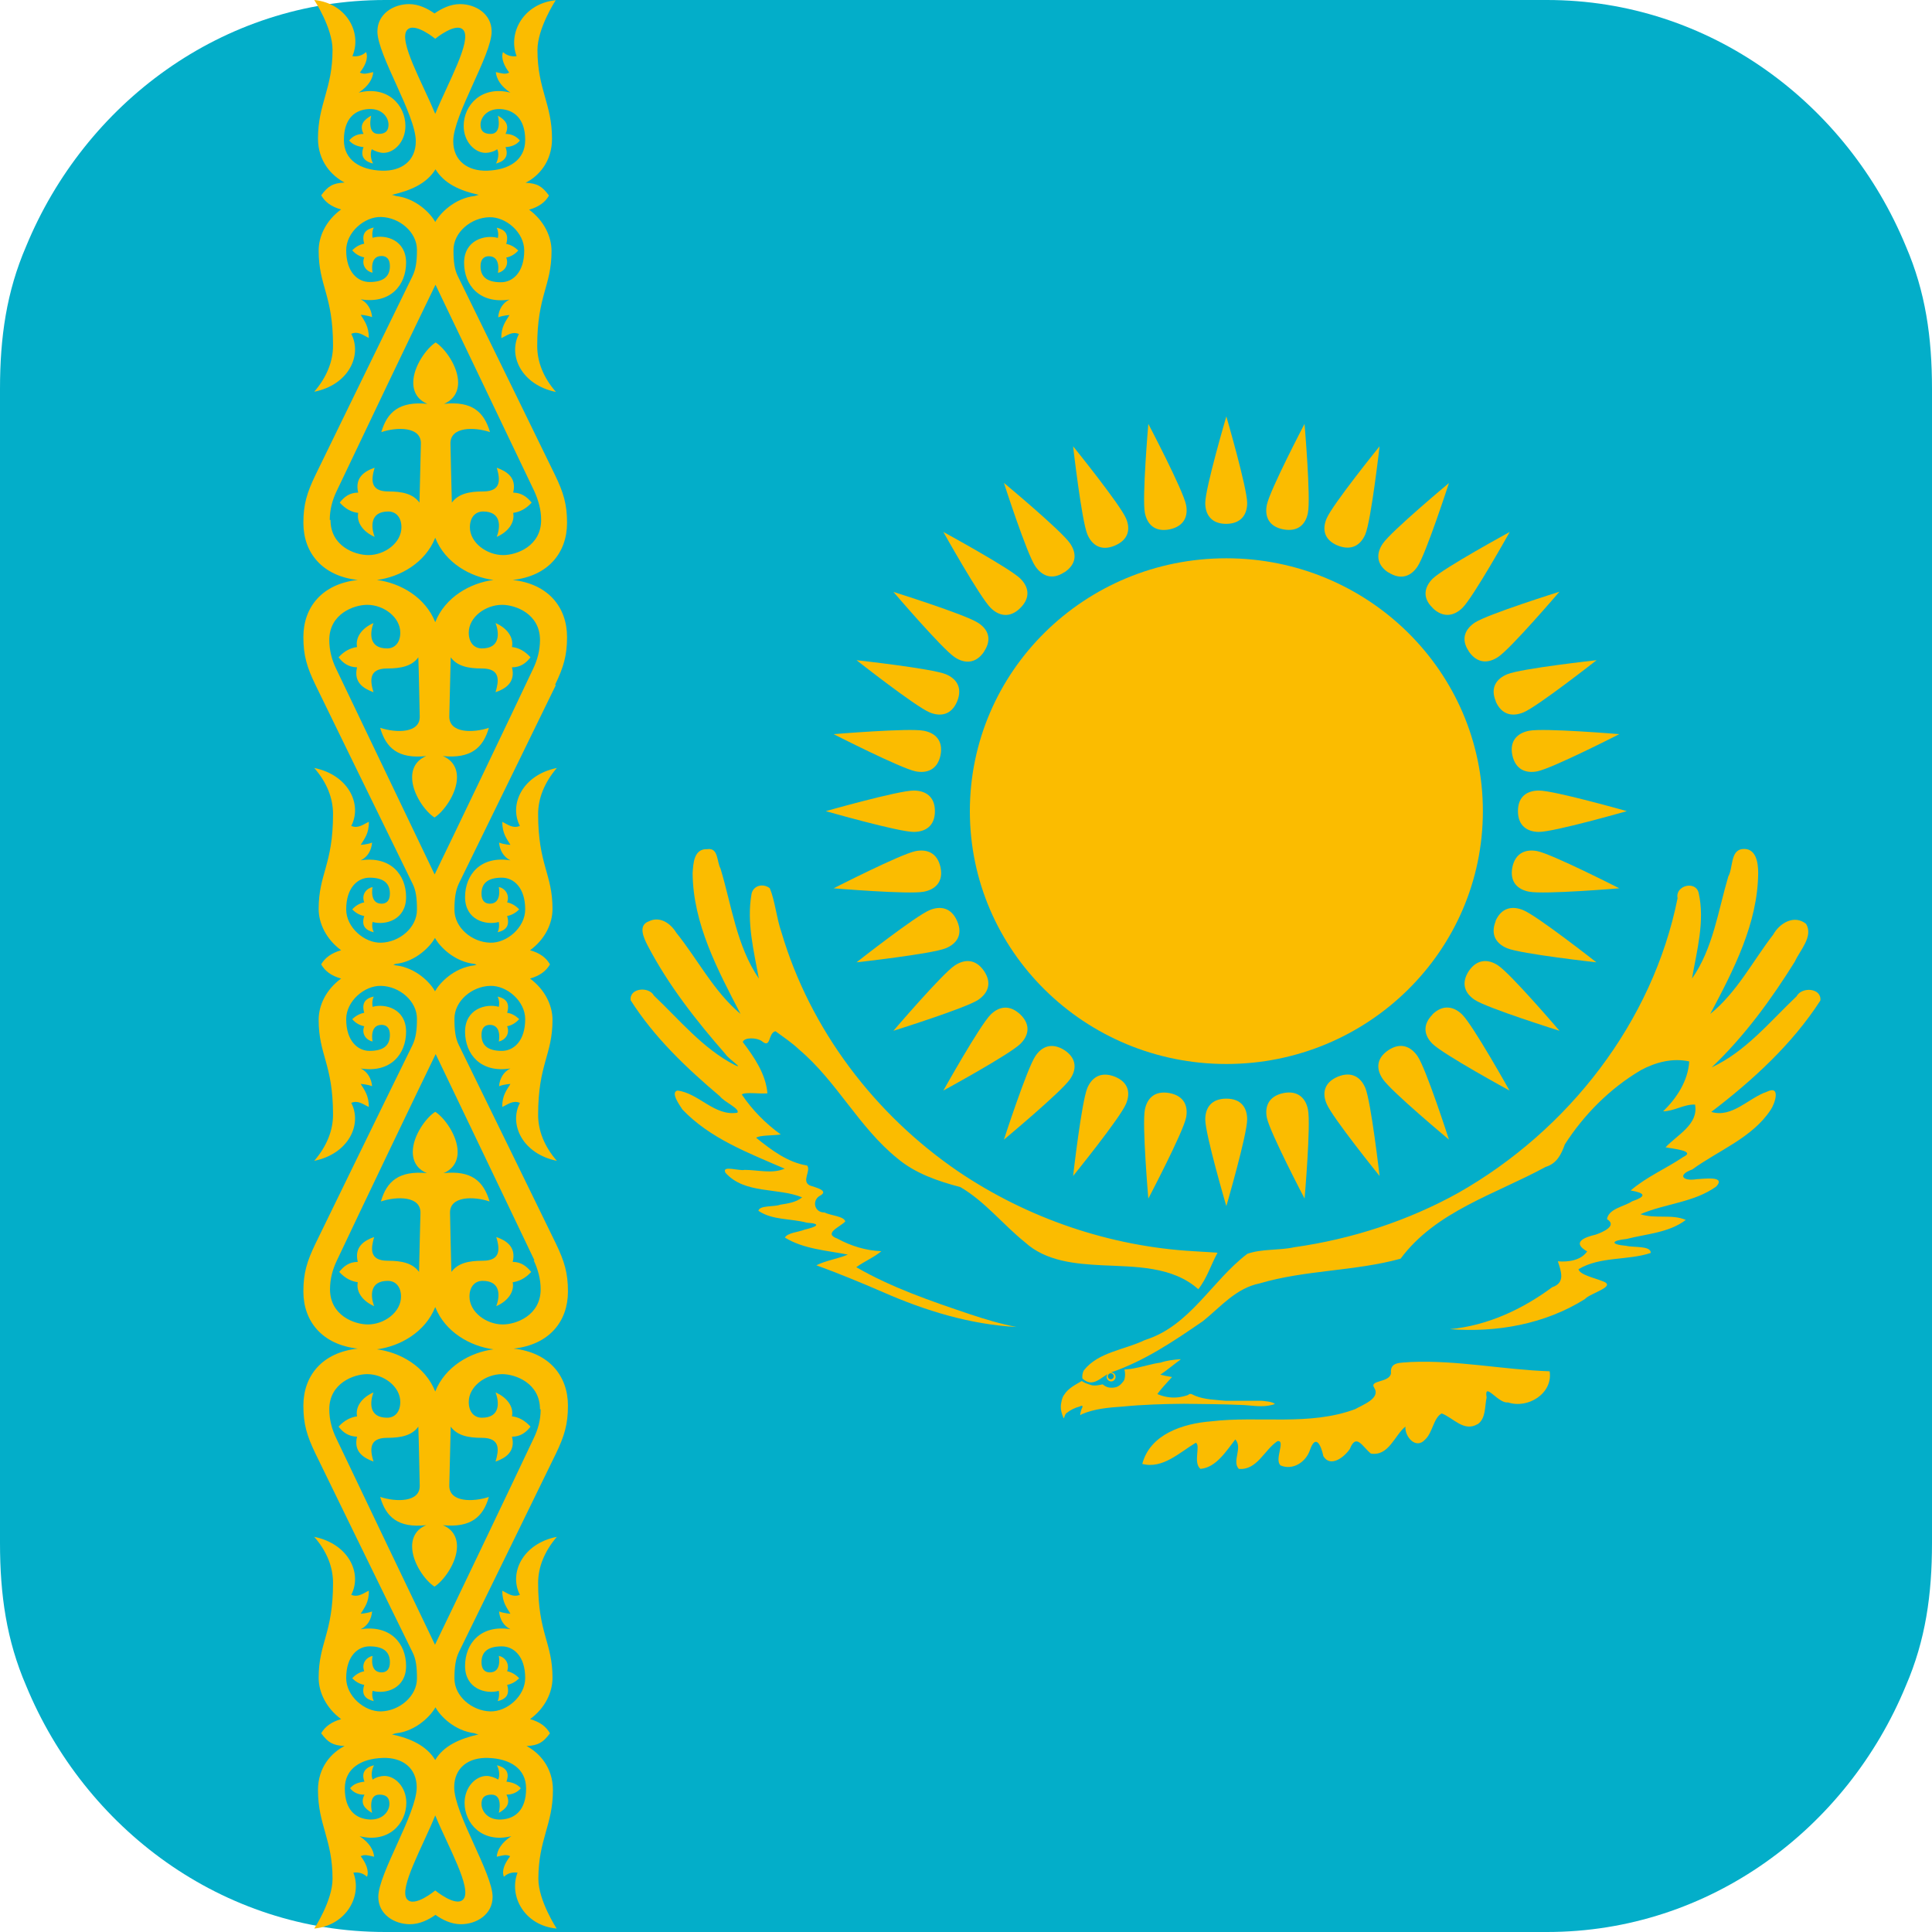 <svg width="32" height="32" viewBox="0 0 32 32" fill="none" xmlns="http://www.w3.org/2000/svg">
<g clip-path="url(#clip0_1771_43401)">
<path d="M32 6.443V25.557C32 26.416 31.892 27.168 31.568 27.919C30.595 30.282 28.324 32 25.622 32H6.378C3.676 32 1.405 30.282 0.432 27.919C0.108 27.168 0 26.416 0 25.557V6.443C0 5.584 0.108 4.832 0.432 4.081C1.405 1.718 3.676 0 6.378 0H25.622C28.324 0 30.595 1.718 31.568 4.081C31.892 4.832 32 5.584 32 6.443Z" fill="#03AEC9"/>
<path d="M20.312 9.247C22.657 9.247 24.561 11.121 24.561 13.435C24.561 15.749 22.657 17.623 20.312 17.623C17.967 17.623 16.064 15.749 16.064 13.435C16.064 11.121 17.964 9.247 20.312 9.247Z" fill="#FBBC00"/>
<path d="M20.312 8.677C20.564 8.673 20.657 8.516 20.657 8.332C20.657 8.083 20.312 6.897 20.312 6.897C20.312 6.897 19.963 8.083 19.963 8.332C19.963 8.519 20.059 8.677 20.312 8.677Z" fill="#FBBC00"/>
<path d="M25.142 13.435C25.142 13.684 25.304 13.779 25.49 13.779C25.743 13.779 26.945 13.435 26.945 13.435C26.945 13.435 25.743 13.094 25.49 13.094C25.301 13.094 25.142 13.186 25.142 13.435Z" fill="#FBBC00"/>
<path d="M20.312 18.197C20.059 18.197 19.963 18.355 19.963 18.541C19.963 18.791 20.312 19.977 20.312 19.977C20.312 19.977 20.657 18.791 20.657 18.541C20.657 18.355 20.564 18.197 20.312 18.197Z" fill="#FBBC00"/>
<path d="M15.485 13.435C15.485 13.186 15.322 13.094 15.133 13.094C14.88 13.094 13.678 13.435 13.678 13.435C13.678 13.435 14.88 13.779 15.133 13.779C15.322 13.779 15.485 13.687 15.485 13.435Z" fill="#FBBC00"/>
<path d="M22.159 9.037C22.395 9.129 22.541 9.02 22.614 8.85C22.71 8.621 22.85 7.392 22.85 7.392C22.85 7.392 22.069 8.358 21.973 8.588C21.899 8.762 21.926 8.942 22.159 9.037Z" fill="#FBBC00"/>
<path d="M24.773 15.257C24.68 15.49 24.79 15.634 24.963 15.706C25.195 15.801 26.441 15.939 26.441 15.939C26.441 15.939 25.461 15.169 25.228 15.074C25.052 15.002 24.869 15.028 24.77 15.257H24.773Z" fill="#FBBC00"/>
<path d="M18.465 17.833C18.23 17.741 18.083 17.849 18.01 18.02C17.914 18.249 17.774 19.478 17.774 19.478C17.774 19.478 18.555 18.515 18.651 18.282C18.724 18.108 18.698 17.928 18.465 17.833Z" fill="#FBBC00"/>
<path d="M15.854 11.616C15.947 11.384 15.838 11.239 15.665 11.167C15.432 11.072 14.187 10.935 14.187 10.935C14.187 10.935 15.166 11.705 15.399 11.8C15.575 11.872 15.758 11.846 15.854 11.616Z" fill="#FBBC00"/>
<path d="M23.727 10.069C23.907 10.243 24.086 10.201 24.222 10.069C24.401 9.893 25.006 8.811 25.006 8.811C25.006 8.811 23.91 9.408 23.73 9.584C23.598 9.716 23.548 9.896 23.73 10.069H23.727Z" fill="#FBBC00"/>
<path d="M23.727 16.804C23.551 16.981 23.594 17.158 23.727 17.289C23.906 17.466 25.002 18.063 25.002 18.063C25.002 18.063 24.398 16.981 24.218 16.804C24.085 16.673 23.903 16.627 23.723 16.804H23.727Z" fill="#FBBC00"/>
<path d="M16.901 16.804C16.718 16.631 16.542 16.673 16.409 16.804C16.23 16.981 15.625 18.063 15.625 18.063C15.625 18.063 16.721 17.466 16.901 17.289C17.034 17.158 17.08 16.978 16.901 16.804Z" fill="#FBBC00"/>
<path d="M16.901 10.069C17.077 9.893 17.034 9.716 16.901 9.584C16.721 9.408 15.625 8.811 15.625 8.811C15.625 8.811 16.23 9.893 16.409 10.069C16.542 10.201 16.724 10.246 16.901 10.069Z" fill="#FBBC00"/>
<path d="M24.773 11.616C24.873 11.846 25.055 11.872 25.232 11.8C25.464 11.705 26.444 10.935 26.444 10.935C26.444 10.935 25.198 11.072 24.966 11.167C24.79 11.239 24.677 11.387 24.776 11.616H24.773Z" fill="#FBBC00"/>
<path d="M22.159 17.833C21.926 17.931 21.899 18.112 21.973 18.282C22.069 18.512 22.85 19.478 22.85 19.478C22.85 19.478 22.71 18.253 22.614 18.02C22.541 17.846 22.391 17.738 22.159 17.833Z" fill="#FBBC00"/>
<path d="M15.854 15.257C15.755 15.028 15.572 15.002 15.399 15.074C15.166 15.169 14.187 15.939 14.187 15.939C14.187 15.939 15.432 15.801 15.665 15.706C15.841 15.634 15.954 15.487 15.854 15.257Z" fill="#FBBC00"/>
<path d="M18.465 9.037C18.698 8.938 18.724 8.758 18.651 8.588C18.555 8.358 17.774 7.392 17.774 7.392C17.774 7.392 17.914 8.617 18.01 8.85C18.083 9.024 18.233 9.135 18.465 9.037Z" fill="#FBBC00"/>
<path d="M21.255 8.768C21.504 8.814 21.627 8.68 21.663 8.496C21.713 8.25 21.607 7.021 21.607 7.021C21.607 7.021 21.032 8.119 20.983 8.362C20.946 8.545 21.006 8.719 21.255 8.768Z" fill="#FBBC00"/>
<path d="M25.049 14.366C25.003 14.611 25.139 14.733 25.325 14.769C25.574 14.818 26.82 14.713 26.82 14.713C26.82 14.713 25.707 14.146 25.461 14.097C25.275 14.061 25.099 14.123 25.049 14.366Z" fill="#FBBC00"/>
<path d="M19.372 18.105C19.123 18.059 19 18.194 18.963 18.377C18.914 18.623 19.02 19.852 19.02 19.852C19.02 19.852 19.595 18.757 19.645 18.512C19.681 18.328 19.621 18.154 19.372 18.105Z" fill="#FBBC00"/>
<path d="M15.578 12.508C15.625 12.262 15.489 12.14 15.303 12.104C15.057 12.055 13.808 12.16 13.808 12.16C13.808 12.16 14.92 12.727 15.166 12.776C15.352 12.812 15.528 12.75 15.578 12.508Z" fill="#FBBC00"/>
<path d="M22.996 9.48C23.209 9.617 23.375 9.539 23.478 9.384C23.617 9.178 23.999 8.001 23.999 8.001C23.999 8.001 23.043 8.798 22.903 9.004C22.797 9.158 22.787 9.345 22.996 9.483V9.48Z" fill="#FBBC00"/>
<path d="M24.328 16.083C24.192 16.293 24.268 16.457 24.428 16.562C24.637 16.699 25.83 17.073 25.83 17.073C25.83 17.073 25.023 16.129 24.813 15.991C24.657 15.886 24.468 15.877 24.328 16.083Z" fill="#FBBC00"/>
<path d="M17.631 17.394C17.419 17.26 17.252 17.335 17.149 17.493C17.01 17.699 16.628 18.876 16.628 18.876C16.628 18.876 17.585 18.079 17.724 17.873C17.831 17.719 17.84 17.532 17.631 17.394Z" fill="#FBBC00"/>
<path d="M16.299 10.791C16.439 10.581 16.359 10.417 16.2 10.316C15.99 10.178 14.798 9.804 14.798 9.804C14.798 9.804 15.605 10.748 15.814 10.886C15.97 10.991 16.16 11 16.299 10.794V10.791Z" fill="#FBBC00"/>
<path d="M24.328 10.79C24.471 10.997 24.654 10.987 24.813 10.882C25.022 10.745 25.829 9.801 25.829 9.801C25.829 9.801 24.637 10.174 24.428 10.312C24.271 10.417 24.188 10.581 24.328 10.787V10.79Z" fill="#FBBC00"/>
<path d="M22.996 17.394C22.787 17.535 22.797 17.715 22.903 17.872C23.043 18.079 23.999 18.875 23.999 18.875C23.999 18.875 23.621 17.699 23.478 17.492C23.371 17.338 23.205 17.256 22.996 17.394Z" fill="#FBBC00"/>
<path d="M16.299 16.083C16.157 15.877 15.974 15.886 15.814 15.991C15.605 16.129 14.798 17.073 14.798 17.073C14.798 17.073 15.99 16.699 16.2 16.562C16.356 16.457 16.439 16.293 16.299 16.083Z" fill="#FBBC00"/>
<path d="M17.631 9.479C17.84 9.338 17.831 9.158 17.724 9.001C17.585 8.794 16.628 7.998 16.628 7.998C16.628 7.998 17.007 9.175 17.149 9.381C17.256 9.535 17.422 9.617 17.631 9.476V9.479Z" fill="#FBBC00"/>
<path d="M25.049 12.508C25.102 12.75 25.275 12.812 25.461 12.776C25.71 12.727 26.82 12.16 26.82 12.16C26.82 12.16 25.574 12.055 25.325 12.104C25.139 12.14 24.999 12.265 25.049 12.508Z" fill="#FBBC00"/>
<path d="M21.256 18.105C21.01 18.158 20.947 18.328 20.983 18.512C21.033 18.757 21.608 19.852 21.608 19.852C21.608 19.852 21.714 18.623 21.664 18.377C21.628 18.194 21.501 18.056 21.256 18.105Z" fill="#FBBC00"/>
<path d="M15.578 14.366C15.525 14.123 15.352 14.061 15.166 14.097C14.917 14.146 13.808 14.713 13.808 14.713C13.808 14.713 15.057 14.818 15.303 14.769C15.489 14.733 15.628 14.608 15.578 14.366Z" fill="#FBBC00"/>
<path d="M19.372 8.768C19.618 8.716 19.681 8.545 19.645 8.362C19.595 8.116 19.02 7.021 19.02 7.021C19.02 7.021 18.914 8.25 18.963 8.496C19 8.68 19.123 8.817 19.372 8.768Z" fill="#FBBC00"/>
<path d="M19.555 22.513C19.442 22.52 19.329 22.533 19.223 22.569C19.073 22.589 18.93 22.638 18.784 22.664L18.724 22.674L18.625 22.684C18.631 22.71 18.635 22.739 18.635 22.765C18.635 22.795 18.631 22.821 18.625 22.844C18.618 22.867 18.598 22.893 18.581 22.91C18.561 22.933 18.538 22.952 18.512 22.965C18.485 22.979 18.459 22.982 18.429 22.985C18.402 22.985 18.372 22.985 18.342 22.975C18.312 22.965 18.289 22.949 18.262 22.929C18.233 22.936 18.203 22.942 18.173 22.946C18.143 22.949 18.116 22.949 18.09 22.946C18.06 22.936 18.03 22.929 18 22.916C17.97 22.907 17.944 22.89 17.917 22.874C17.811 22.936 17.691 22.995 17.625 23.103C17.588 23.152 17.582 23.211 17.572 23.27C17.565 23.342 17.585 23.418 17.615 23.486C17.628 23.506 17.635 23.414 17.671 23.401C17.731 23.352 17.807 23.316 17.881 23.297C17.944 23.264 17.937 23.297 17.91 23.349C17.904 23.375 17.867 23.473 17.917 23.424C18.13 23.332 18.366 23.313 18.598 23.297C18.934 23.264 19.269 23.254 19.605 23.251C19.92 23.254 20.236 23.257 20.551 23.27C20.701 23.273 20.854 23.306 21.003 23.283C21.04 23.273 21.096 23.27 21.116 23.251C21.05 23.211 20.97 23.211 20.897 23.201H20.296C20.129 23.185 19.953 23.182 19.797 23.119C19.754 23.103 19.718 23.064 19.678 23.106C19.618 23.126 19.551 23.142 19.492 23.146C19.382 23.155 19.269 23.133 19.169 23.09C19.242 22.988 19.332 22.9 19.412 22.808C19.346 22.798 19.282 22.785 19.219 22.769C19.335 22.69 19.439 22.602 19.551 22.52L19.555 22.513Z" fill="#FBBC00"/>
<path d="M24.474 23.588C24.245 23.723 24.072 23.483 23.879 23.411C23.743 23.483 23.73 23.729 23.604 23.844C23.451 24.014 23.265 23.795 23.278 23.628C23.096 23.778 23.002 24.122 22.707 24.076C22.567 23.965 22.464 23.729 22.358 23.998C22.272 24.129 22.039 24.316 21.919 24.119C21.883 23.945 21.793 23.739 21.697 24.017C21.631 24.214 21.418 24.358 21.212 24.273C21.099 24.181 21.302 23.847 21.159 23.87C20.943 24.011 20.82 24.358 20.518 24.329C20.401 24.201 20.587 23.982 20.461 23.841C20.312 24.031 20.142 24.309 19.883 24.329C19.757 24.227 19.89 23.939 19.807 23.896C19.541 24.054 19.259 24.335 18.92 24.247C19.049 23.752 19.598 23.578 20.059 23.542C20.85 23.447 21.684 23.624 22.448 23.339C22.571 23.267 22.87 23.162 22.763 22.988C22.67 22.854 23.009 22.907 23.039 22.749C23.019 22.549 23.195 22.576 23.368 22.559C24.139 22.526 24.899 22.687 25.667 22.713C25.723 23.08 25.308 23.339 24.976 23.228C24.816 23.254 24.577 22.867 24.623 23.146C24.59 23.293 24.614 23.49 24.477 23.588M17.93 22.834C18.109 22.995 18.232 22.805 18.398 22.733C18.956 22.543 19.445 22.212 19.926 21.881C20.219 21.645 20.471 21.337 20.86 21.258C21.624 21.032 22.434 21.058 23.198 20.848C23.78 20.062 24.77 19.78 25.6 19.328C25.786 19.272 25.859 19.121 25.919 18.954C26.235 18.462 26.666 18.027 27.178 17.725C27.421 17.594 27.706 17.519 27.979 17.581C27.959 17.902 27.773 18.187 27.547 18.407C27.733 18.404 27.889 18.289 28.075 18.295C28.138 18.623 27.779 18.797 27.587 19.003C27.693 19.026 28.102 19.059 27.879 19.164C27.593 19.357 27.271 19.492 27.009 19.718C27.251 19.76 27.278 19.813 27.032 19.898C26.899 19.986 26.643 20.019 26.617 20.193C26.799 20.304 26.534 20.413 26.431 20.449C26.235 20.494 26.029 20.58 26.288 20.727C26.188 20.875 25.976 20.907 25.803 20.891C25.856 21.058 25.932 21.245 25.71 21.32C25.215 21.687 24.637 21.956 24.016 22.015C24.79 22.074 25.587 21.933 26.251 21.517C26.338 21.415 26.796 21.307 26.54 21.219C26.421 21.17 26.162 21.114 26.145 21.022C26.504 20.806 26.956 20.881 27.341 20.753C27.351 20.629 27.049 20.665 26.936 20.635C26.666 20.612 26.683 20.547 26.942 20.521C27.271 20.436 27.643 20.419 27.922 20.206C27.696 20.105 27.414 20.193 27.171 20.111C27.58 19.934 28.058 19.918 28.427 19.652C28.593 19.469 28.215 19.528 28.102 19.531C27.876 19.57 27.773 19.462 28.029 19.37C28.467 19.052 29.022 18.846 29.327 18.384C29.4 18.279 29.5 17.968 29.267 18.082C28.962 18.184 28.693 18.521 28.344 18.417C29.032 17.892 29.683 17.296 30.151 16.572C30.174 16.362 29.842 16.339 29.756 16.503C29.314 16.922 28.915 17.417 28.351 17.679C28.892 17.165 29.337 16.555 29.729 15.926C29.812 15.739 30.038 15.513 29.915 15.303C29.719 15.143 29.474 15.29 29.37 15.48C29.028 15.923 28.769 16.437 28.327 16.794C28.713 16.067 29.115 15.293 29.121 14.458C29.121 14.284 29.085 14.032 28.849 14.064C28.66 14.097 28.706 14.376 28.626 14.517C28.457 15.087 28.374 15.71 28.025 16.208C28.105 15.742 28.241 15.257 28.135 14.789C28.085 14.579 27.743 14.667 27.786 14.877C27.374 16.929 25.979 18.721 24.155 19.757C23.318 20.222 22.385 20.524 21.438 20.658C21.182 20.714 20.906 20.681 20.66 20.767C20.069 21.215 19.71 21.963 18.963 22.195C18.628 22.359 18.189 22.392 17.95 22.7C17.93 22.739 17.923 22.785 17.927 22.828" fill="#FBBC00"/>
<path d="M20.166 20.75C20.056 20.95 19.99 21.176 19.847 21.353C19.418 20.97 18.8 20.983 18.256 20.957C17.807 20.934 17.322 20.891 16.977 20.576C16.611 20.282 16.316 19.901 15.907 19.662C15.535 19.564 15.16 19.436 14.864 19.187C14.226 18.672 13.861 17.912 13.236 17.384C13.117 17.27 12.977 17.178 12.844 17.08C12.718 17.109 12.774 17.378 12.618 17.244C12.535 17.184 12.323 17.178 12.303 17.26C12.492 17.509 12.685 17.791 12.711 18.109C12.582 18.122 12.349 18.082 12.286 18.128C12.459 18.384 12.681 18.61 12.931 18.79C12.811 18.81 12.572 18.8 12.525 18.846C12.774 19.046 13.044 19.253 13.369 19.305C13.436 19.393 13.273 19.561 13.409 19.633C13.489 19.665 13.755 19.718 13.572 19.81C13.445 19.892 13.492 20.085 13.655 20.082C13.755 20.134 13.984 20.144 14 20.232C13.911 20.324 13.632 20.429 13.867 20.514C14.09 20.636 14.342 20.714 14.598 20.724C14.472 20.829 14.316 20.891 14.183 20.989C14.768 21.327 15.419 21.55 16.06 21.766C16.316 21.851 16.575 21.93 16.837 21.979C16.067 21.937 15.326 21.71 14.625 21.402C14.263 21.245 13.897 21.094 13.522 20.957C13.685 20.875 13.874 20.852 14.043 20.78C13.691 20.711 13.309 20.688 13 20.498C13.047 20.416 13.226 20.409 13.326 20.367C13.512 20.324 13.628 20.268 13.366 20.252C13.1 20.18 12.794 20.213 12.562 20.055C12.579 19.96 12.821 19.993 12.921 19.954C13.047 19.934 13.186 19.915 13.286 19.832C12.877 19.665 12.339 19.783 12.017 19.426C11.944 19.292 12.246 19.4 12.333 19.377C12.552 19.377 12.788 19.446 12.997 19.357C12.399 19.098 11.758 18.856 11.303 18.377C11.253 18.299 11.1 18.089 11.223 18.063C11.579 18.109 11.834 18.492 12.213 18.43C12.263 18.364 11.994 18.253 11.924 18.158C11.369 17.689 10.835 17.181 10.446 16.568C10.419 16.365 10.745 16.332 10.831 16.49C11.256 16.893 11.635 17.361 12.163 17.637C12.349 17.725 12.057 17.532 12.017 17.46C11.529 16.903 11.067 16.313 10.725 15.657C10.665 15.539 10.562 15.326 10.745 15.261C10.928 15.169 11.107 15.293 11.2 15.447C11.559 15.893 11.821 16.421 12.266 16.794C11.888 16.067 11.479 15.3 11.472 14.464C11.482 14.3 11.492 14.055 11.715 14.065C11.901 14.035 11.871 14.274 11.934 14.386C12.12 15.002 12.2 15.667 12.569 16.208C12.486 15.752 12.366 15.28 12.446 14.818C12.466 14.668 12.638 14.622 12.751 14.713C12.841 14.936 12.861 15.208 12.944 15.444C13.419 17.05 14.485 18.459 15.877 19.407C17.023 20.18 18.382 20.645 19.77 20.724C19.897 20.734 20.023 20.737 20.146 20.747" fill="#FBBC00"/>
<path d="M18.405 22.733C18.445 22.733 18.478 22.766 18.478 22.805C18.478 22.845 18.445 22.881 18.405 22.881C18.366 22.881 18.329 22.848 18.329 22.805C18.329 22.762 18.362 22.733 18.405 22.733Z" fill="#FBBC00"/>
<path d="M18.398 22.763C18.398 22.763 18.428 22.776 18.428 22.792C18.428 22.809 18.414 22.822 18.398 22.822C18.381 22.822 18.368 22.809 18.368 22.792C18.368 22.776 18.381 22.763 18.398 22.763Z" fill="#FBBC00"/>
<path d="M18.398 22.845C18.369 22.845 18.349 22.822 18.349 22.795C18.349 22.769 18.372 22.746 18.398 22.746C18.425 22.746 18.448 22.769 18.448 22.795C18.448 22.822 18.425 22.845 18.398 22.845Z" fill="#00A2BB"/>
<path d="M9.193 11.344C9.335 11.05 9.392 10.857 9.392 10.551C9.392 10.056 9.078 9.67 8.492 9.606C9.078 9.542 9.392 9.156 9.392 8.661C9.392 8.355 9.335 8.162 9.193 7.868C9.193 7.868 8.036 5.495 7.584 4.576C7.527 4.463 7.511 4.331 7.511 4.142C7.511 3.847 7.802 3.605 8.105 3.598C8.381 3.59 8.683 3.851 8.683 4.149C8.683 4.512 8.492 4.675 8.297 4.675C8.055 4.675 7.959 4.576 7.959 4.41C7.959 4.293 8.017 4.244 8.097 4.244C8.304 4.244 8.247 4.52 8.247 4.52C8.35 4.497 8.434 4.395 8.385 4.266C8.461 4.251 8.53 4.21 8.584 4.149C8.53 4.096 8.465 4.055 8.385 4.04C8.431 3.881 8.369 3.805 8.228 3.771C8.254 3.832 8.258 3.889 8.247 3.941C8.028 3.881 7.687 3.979 7.687 4.353C7.687 4.727 7.948 5.037 8.438 4.962C8.323 5.018 8.262 5.128 8.251 5.256C8.339 5.222 8.438 5.219 8.438 5.219C8.381 5.317 8.3 5.404 8.304 5.6C8.396 5.559 8.48 5.483 8.595 5.532C8.411 5.888 8.637 6.375 9.208 6.492C8.997 6.25 8.898 5.99 8.898 5.729C8.898 4.886 9.135 4.743 9.135 4.157C9.135 3.915 9.009 3.654 8.764 3.473C8.925 3.427 9.032 3.348 9.093 3.239C8.978 3.084 8.902 3.038 8.706 3.027C8.925 2.917 9.143 2.675 9.143 2.298C9.143 1.719 8.902 1.481 8.902 0.828C8.902 0.465 9.204 0.004 9.204 0.004C8.672 0.057 8.408 0.544 8.557 0.93C8.473 0.941 8.396 0.922 8.331 0.862C8.293 0.967 8.354 1.096 8.434 1.202C8.369 1.236 8.319 1.217 8.212 1.194C8.224 1.304 8.289 1.425 8.454 1.534C7.975 1.413 7.68 1.742 7.68 2.086C7.68 2.347 7.864 2.532 8.044 2.532C8.101 2.532 8.189 2.509 8.235 2.471C8.27 2.543 8.251 2.638 8.216 2.709C8.346 2.675 8.434 2.596 8.373 2.437C8.477 2.43 8.557 2.396 8.611 2.328C8.553 2.256 8.469 2.218 8.373 2.218C8.446 2.067 8.365 1.984 8.247 1.916C8.247 1.916 8.323 2.218 8.128 2.218C8.04 2.218 7.959 2.192 7.959 2.063C7.959 1.954 8.059 1.799 8.285 1.806C8.511 1.818 8.699 1.961 8.699 2.32C8.699 2.653 8.427 2.815 8.071 2.827C7.749 2.838 7.507 2.664 7.507 2.339C7.507 1.905 8.143 0.911 8.143 0.521C8.143 0.231 7.879 0.068 7.619 0.068C7.458 0.068 7.308 0.144 7.197 0.223C7.086 0.144 6.937 0.068 6.776 0.068C6.515 0.068 6.251 0.231 6.251 0.521C6.251 0.911 6.887 1.901 6.887 2.339C6.887 2.668 6.646 2.838 6.324 2.827C5.968 2.815 5.696 2.653 5.696 2.32C5.696 1.961 5.88 1.818 6.109 1.806C6.335 1.795 6.435 1.95 6.435 2.063C6.435 2.192 6.355 2.218 6.266 2.218C6.071 2.218 6.148 1.916 6.148 1.916C6.029 1.984 5.945 2.067 6.021 2.218C5.922 2.218 5.837 2.256 5.784 2.328C5.837 2.392 5.918 2.426 6.021 2.437C5.96 2.6 6.044 2.675 6.178 2.709C6.144 2.638 6.125 2.543 6.159 2.471C6.209 2.505 6.293 2.532 6.351 2.532C6.531 2.532 6.715 2.347 6.715 2.086C6.715 1.742 6.42 1.413 5.941 1.534C6.106 1.425 6.174 1.304 6.182 1.194C6.075 1.217 6.029 1.236 5.96 1.202C6.044 1.096 6.106 0.967 6.063 0.862C5.998 0.922 5.922 0.941 5.837 0.93C6.002 0.54 5.738 0.053 5.205 0C5.205 0 5.508 0.461 5.508 0.824C5.508 1.478 5.267 1.716 5.267 2.294C5.267 2.668 5.489 2.91 5.707 3.023C5.512 3.034 5.435 3.08 5.32 3.235C5.382 3.344 5.485 3.424 5.65 3.469C5.401 3.65 5.278 3.911 5.278 4.153C5.278 4.739 5.516 4.882 5.516 5.725C5.516 5.986 5.412 6.247 5.205 6.488C5.776 6.375 6.002 5.884 5.818 5.529C5.933 5.479 6.017 5.555 6.109 5.597C6.109 5.4 6.033 5.313 5.975 5.215C5.975 5.215 6.075 5.219 6.163 5.253C6.152 5.128 6.09 5.015 5.975 4.958C6.466 5.037 6.726 4.724 6.726 4.35C6.726 3.975 6.389 3.877 6.171 3.938C6.163 3.885 6.163 3.828 6.19 3.768C6.048 3.802 5.987 3.877 6.033 4.036C5.952 4.051 5.887 4.093 5.834 4.145C5.887 4.21 5.96 4.248 6.033 4.263C5.983 4.391 6.067 4.497 6.171 4.516C6.171 4.516 6.113 4.24 6.32 4.24C6.4 4.24 6.458 4.289 6.458 4.406C6.458 4.572 6.362 4.671 6.121 4.671C5.926 4.671 5.734 4.508 5.734 4.145C5.734 3.847 6.037 3.586 6.312 3.594C6.615 3.601 6.906 3.843 6.906 4.138C6.906 4.331 6.887 4.459 6.833 4.572C6.381 5.495 5.225 7.868 5.225 7.868C5.083 8.162 5.025 8.355 5.025 8.661C5.025 9.156 5.339 9.542 5.926 9.606C5.336 9.67 5.025 10.056 5.025 10.551C5.025 10.857 5.083 11.05 5.225 11.344C5.225 11.344 6.381 13.717 6.833 14.636C6.891 14.749 6.906 14.881 6.906 15.07C6.906 15.365 6.615 15.607 6.312 15.614C6.037 15.622 5.734 15.361 5.734 15.063C5.734 14.7 5.926 14.537 6.121 14.537C6.362 14.537 6.458 14.636 6.458 14.802C6.458 14.919 6.4 14.968 6.32 14.968C6.113 14.968 6.171 14.692 6.171 14.692C6.067 14.715 5.983 14.817 6.033 14.946C5.956 14.961 5.887 15.002 5.834 15.063C5.887 15.116 5.952 15.157 6.033 15.172C5.983 15.331 6.048 15.407 6.19 15.441C6.163 15.38 6.159 15.323 6.171 15.271C6.389 15.331 6.726 15.233 6.726 14.859C6.726 14.485 6.466 14.175 5.975 14.25C6.09 14.194 6.152 14.084 6.163 13.956C6.075 13.99 5.975 13.993 5.975 13.993C6.033 13.895 6.113 13.808 6.109 13.612C6.017 13.653 5.933 13.729 5.818 13.68C6.002 13.325 5.776 12.837 5.205 12.72C5.416 12.962 5.516 13.222 5.516 13.483C5.516 14.326 5.278 14.47 5.278 15.055C5.278 15.297 5.405 15.558 5.65 15.739C5.489 15.785 5.382 15.864 5.32 15.973C5.382 16.083 5.485 16.162 5.65 16.208C5.401 16.389 5.278 16.65 5.278 16.892C5.278 17.477 5.516 17.621 5.516 18.464C5.516 18.725 5.412 18.985 5.205 19.227C5.776 19.11 6.002 18.622 5.818 18.267C5.933 18.218 6.017 18.294 6.109 18.335C6.109 18.139 6.033 18.052 5.975 17.954C5.975 17.954 6.075 17.957 6.163 17.991C6.152 17.867 6.09 17.753 5.975 17.697C6.466 17.776 6.726 17.462 6.726 17.088C6.726 16.714 6.389 16.616 6.171 16.676C6.163 16.623 6.163 16.567 6.19 16.506C6.048 16.537 5.987 16.616 6.033 16.775C5.952 16.79 5.887 16.831 5.834 16.88C5.887 16.945 5.96 16.983 6.033 16.998C5.983 17.126 6.067 17.228 6.171 17.251C6.171 17.251 6.113 16.975 6.32 16.975C6.4 16.975 6.458 17.024 6.458 17.141C6.458 17.308 6.362 17.406 6.121 17.406C5.926 17.406 5.734 17.243 5.734 16.88C5.734 16.582 6.037 16.321 6.312 16.329C6.615 16.336 6.906 16.578 6.906 16.873C6.906 17.066 6.887 17.194 6.833 17.308C6.381 18.226 5.225 20.599 5.225 20.599C5.083 20.894 5.025 21.086 5.025 21.392C5.025 21.887 5.339 22.273 5.926 22.337C5.336 22.401 5.025 22.787 5.025 23.282C5.025 23.588 5.083 23.781 5.225 24.076C5.225 24.076 6.381 26.449 6.833 27.367C6.891 27.48 6.906 27.613 6.906 27.802C6.906 28.096 6.615 28.338 6.312 28.346C6.037 28.353 5.734 28.093 5.734 27.794C5.734 27.431 5.926 27.269 6.121 27.269C6.362 27.269 6.458 27.367 6.458 27.533C6.458 27.65 6.4 27.7 6.32 27.7C6.113 27.7 6.171 27.427 6.171 27.427C6.067 27.45 5.983 27.552 6.033 27.681C5.956 27.696 5.887 27.737 5.834 27.798C5.887 27.851 5.952 27.892 6.033 27.907C5.983 28.066 6.048 28.142 6.19 28.176C6.163 28.115 6.159 28.058 6.171 28.006C6.389 28.066 6.726 27.968 6.726 27.594C6.726 27.22 6.466 26.91 5.975 26.985C6.09 26.929 6.152 26.819 6.163 26.691C6.075 26.724 5.975 26.728 5.975 26.728C6.033 26.63 6.113 26.543 6.109 26.347C6.017 26.388 5.933 26.464 5.818 26.415C6.002 26.059 5.776 25.572 5.205 25.455C5.416 25.697 5.516 25.957 5.516 26.218C5.516 27.061 5.278 27.204 5.278 27.79C5.278 28.032 5.405 28.293 5.65 28.474C5.489 28.52 5.382 28.599 5.32 28.709C5.435 28.863 5.512 28.909 5.707 28.92C5.489 29.03 5.267 29.271 5.267 29.649C5.267 30.228 5.508 30.466 5.508 31.119C5.508 31.482 5.205 31.943 5.205 31.943C5.738 31.89 6.002 31.403 5.853 31.017C5.937 31.006 6.014 31.025 6.079 31.085C6.117 30.98 6.056 30.851 5.975 30.745C6.04 30.711 6.09 30.73 6.197 30.753C6.186 30.643 6.121 30.522 5.956 30.413C6.435 30.534 6.73 30.205 6.73 29.861C6.73 29.6 6.546 29.415 6.366 29.415C6.309 29.415 6.22 29.438 6.174 29.476C6.14 29.404 6.159 29.309 6.194 29.238C6.063 29.271 5.975 29.351 6.037 29.51C5.933 29.521 5.853 29.551 5.799 29.619C5.853 29.691 5.941 29.729 6.037 29.725C5.96 29.876 6.044 29.959 6.163 30.027C6.163 30.027 6.086 29.725 6.282 29.725C6.37 29.725 6.45 29.751 6.45 29.88C6.45 29.989 6.351 30.145 6.125 30.137C5.895 30.126 5.711 29.982 5.711 29.623C5.711 29.29 5.983 29.128 6.339 29.117C6.661 29.105 6.902 29.279 6.902 29.604C6.902 30.039 6.266 31.032 6.266 31.418C6.266 31.709 6.531 31.871 6.791 31.871C6.952 31.871 7.101 31.796 7.213 31.716C7.324 31.796 7.473 31.871 7.634 31.871C7.894 31.871 8.159 31.709 8.159 31.418C8.159 31.029 7.523 30.039 7.523 29.604C7.523 29.275 7.764 29.105 8.086 29.117C8.442 29.128 8.714 29.29 8.714 29.623C8.714 29.982 8.53 30.126 8.3 30.137C8.074 30.148 7.975 29.993 7.975 29.88C7.975 29.751 8.055 29.725 8.143 29.725C8.339 29.725 8.262 30.027 8.262 30.027C8.381 29.959 8.465 29.876 8.388 29.725C8.484 29.725 8.572 29.687 8.626 29.619C8.572 29.555 8.492 29.521 8.388 29.51C8.45 29.347 8.365 29.271 8.231 29.238C8.266 29.309 8.285 29.404 8.251 29.476C8.201 29.442 8.116 29.415 8.059 29.415C7.879 29.415 7.695 29.6 7.695 29.861C7.695 30.205 7.99 30.534 8.469 30.413C8.304 30.522 8.235 30.643 8.228 30.753C8.335 30.73 8.381 30.711 8.45 30.745C8.365 30.855 8.304 30.98 8.346 31.085C8.411 31.025 8.488 31.006 8.572 31.017C8.423 31.407 8.687 31.894 9.22 31.943C9.22 31.943 8.917 31.482 8.917 31.119C8.917 30.466 9.158 30.228 9.158 29.649C9.158 29.275 8.936 29.034 8.722 28.92C8.917 28.909 8.994 28.863 9.109 28.709C9.047 28.599 8.944 28.52 8.779 28.474C9.028 28.293 9.151 28.032 9.151 27.79C9.151 27.204 8.913 27.061 8.913 26.218C8.913 25.957 9.017 25.697 9.223 25.455C8.653 25.568 8.427 26.059 8.611 26.415C8.492 26.464 8.408 26.388 8.319 26.347C8.319 26.543 8.396 26.63 8.454 26.728C8.454 26.728 8.354 26.724 8.266 26.691C8.277 26.815 8.339 26.929 8.454 26.985C7.963 26.906 7.703 27.22 7.703 27.594C7.703 27.968 8.04 28.066 8.262 28.006C8.27 28.058 8.27 28.115 8.243 28.176C8.385 28.142 8.446 28.066 8.4 27.907C8.48 27.892 8.545 27.851 8.599 27.798C8.545 27.737 8.473 27.696 8.4 27.681C8.446 27.552 8.362 27.446 8.262 27.427C8.262 27.427 8.319 27.7 8.113 27.7C8.032 27.7 7.975 27.65 7.975 27.533C7.975 27.367 8.071 27.269 8.312 27.269C8.507 27.269 8.699 27.431 8.699 27.794C8.699 28.093 8.396 28.353 8.12 28.346C7.818 28.338 7.527 28.096 7.527 27.802C7.527 27.609 7.546 27.48 7.599 27.367C8.051 26.449 9.208 24.076 9.208 24.076C9.35 23.781 9.407 23.588 9.407 23.282C9.407 22.787 9.093 22.401 8.507 22.337C9.097 22.273 9.407 21.887 9.407 21.392C9.407 21.086 9.35 20.894 9.208 20.599C9.208 20.599 8.051 18.226 7.599 17.308C7.542 17.194 7.527 17.062 7.527 16.873C7.527 16.578 7.818 16.336 8.12 16.329C8.396 16.321 8.699 16.582 8.699 16.88C8.699 17.243 8.507 17.406 8.312 17.406C8.071 17.406 7.975 17.308 7.975 17.141C7.975 17.024 8.032 16.975 8.113 16.975C8.319 16.975 8.262 17.251 8.262 17.251C8.365 17.228 8.45 17.126 8.4 16.998C8.477 16.983 8.545 16.941 8.599 16.88C8.545 16.828 8.48 16.786 8.4 16.775C8.446 16.616 8.385 16.54 8.243 16.506C8.27 16.567 8.274 16.623 8.262 16.676C8.044 16.616 7.703 16.714 7.703 17.088C7.703 17.462 7.963 17.776 8.454 17.697C8.339 17.753 8.277 17.863 8.266 17.991C8.354 17.957 8.454 17.954 8.454 17.954C8.396 18.052 8.316 18.139 8.319 18.335C8.411 18.294 8.496 18.218 8.611 18.267C8.427 18.622 8.653 19.11 9.223 19.227C9.013 18.985 8.913 18.725 8.913 18.464C8.913 17.621 9.151 17.477 9.151 16.892C9.151 16.65 9.024 16.389 8.779 16.208C8.94 16.162 9.047 16.083 9.109 15.973C9.047 15.864 8.944 15.785 8.779 15.739C9.028 15.558 9.151 15.297 9.151 15.055C9.151 14.47 8.913 14.326 8.913 13.483C8.913 13.222 9.017 12.962 9.223 12.72C8.653 12.837 8.427 13.325 8.611 13.68C8.492 13.729 8.408 13.653 8.319 13.612C8.319 13.808 8.396 13.895 8.454 13.993C8.454 13.993 8.354 13.99 8.266 13.956C8.277 14.08 8.339 14.194 8.454 14.25C7.963 14.171 7.703 14.485 7.703 14.859C7.703 15.233 8.04 15.331 8.262 15.271C8.27 15.323 8.27 15.38 8.243 15.441C8.385 15.407 8.446 15.331 8.4 15.172C8.48 15.157 8.545 15.116 8.599 15.063C8.545 15.002 8.473 14.961 8.4 14.946C8.446 14.817 8.362 14.711 8.262 14.692C8.262 14.692 8.319 14.968 8.113 14.968C8.032 14.968 7.975 14.919 7.975 14.802C7.975 14.636 8.071 14.537 8.312 14.537C8.507 14.537 8.699 14.7 8.699 15.063C8.699 15.361 8.396 15.622 8.12 15.614C7.818 15.607 7.527 15.365 7.527 15.07C7.527 14.878 7.546 14.749 7.599 14.636C8.051 13.717 9.208 11.344 9.208 11.344H9.193ZM7.209 10.305C7.044 9.889 6.626 9.655 6.243 9.606C6.626 9.557 7.044 9.323 7.209 8.907C7.373 9.323 7.791 9.557 8.174 9.606C7.791 9.655 7.373 9.889 7.209 10.305ZM6.741 0.499C6.86 0.355 7.205 0.639 7.209 0.642C7.209 0.642 7.557 0.355 7.676 0.499C7.818 0.673 7.419 1.372 7.209 1.886C6.998 1.376 6.596 0.676 6.741 0.499ZM6.558 3.246C6.558 3.246 6.515 3.231 6.492 3.227C6.803 3.155 7.067 3.042 7.213 2.804C7.358 3.042 7.619 3.159 7.929 3.227C7.906 3.235 7.883 3.239 7.864 3.246C7.519 3.284 7.281 3.545 7.209 3.677C7.14 3.545 6.898 3.284 6.554 3.246H6.558ZM5.462 8.612C5.462 8.442 5.504 8.283 5.577 8.132C5.91 7.429 6.983 5.185 7.213 4.716C7.439 5.185 8.511 7.429 8.848 8.132C8.917 8.283 8.963 8.442 8.963 8.612C8.963 9.043 8.561 9.194 8.335 9.194C8.063 9.194 7.783 8.99 7.783 8.733C7.783 8.571 7.871 8.472 8.002 8.472C8.308 8.472 8.289 8.729 8.228 8.892C8.419 8.809 8.53 8.654 8.5 8.495C8.607 8.48 8.71 8.431 8.806 8.325C8.729 8.23 8.637 8.162 8.5 8.159C8.561 7.909 8.392 7.807 8.228 7.747C8.281 7.928 8.316 8.14 8.002 8.14C7.772 8.14 7.592 8.178 7.484 8.325C7.477 8.128 7.461 7.354 7.461 7.354C7.45 7.063 7.856 7.07 8.116 7.157C8.017 6.821 7.818 6.64 7.354 6.689C7.465 6.643 7.588 6.538 7.588 6.337C7.588 6.065 7.362 5.763 7.216 5.672C7.071 5.763 6.845 6.065 6.845 6.337C6.845 6.538 6.964 6.643 7.078 6.689C6.615 6.643 6.412 6.825 6.316 7.157C6.577 7.07 6.983 7.063 6.971 7.354C6.971 7.354 6.952 8.128 6.948 8.325C6.841 8.178 6.661 8.14 6.431 8.14C6.117 8.14 6.152 7.928 6.205 7.747C6.04 7.803 5.872 7.909 5.933 8.159C5.791 8.159 5.7 8.23 5.627 8.325C5.723 8.431 5.826 8.484 5.933 8.495C5.903 8.654 6.014 8.809 6.205 8.892C6.144 8.729 6.125 8.472 6.431 8.472C6.561 8.472 6.649 8.571 6.649 8.733C6.649 8.99 6.374 9.194 6.102 9.194C5.872 9.194 5.474 9.043 5.474 8.612H5.462ZM7.209 21.649C7.373 22.065 7.791 22.299 8.174 22.349C7.791 22.398 7.373 22.632 7.209 23.048C7.044 22.632 6.626 22.398 6.243 22.349C6.626 22.299 7.044 22.065 7.209 21.649ZM7.676 31.456C7.557 31.599 7.209 31.312 7.209 31.312C7.209 31.312 6.86 31.603 6.741 31.456C6.6 31.282 7.002 30.583 7.209 30.069C7.419 30.579 7.822 31.278 7.676 31.456ZM7.86 28.709C7.879 28.716 7.902 28.724 7.925 28.727C7.615 28.799 7.35 28.913 7.209 29.151C7.063 28.913 6.803 28.795 6.492 28.727C6.515 28.72 6.538 28.716 6.558 28.709C6.902 28.671 7.14 28.41 7.213 28.278C7.281 28.41 7.523 28.671 7.868 28.709H7.86ZM8.955 23.342C8.955 23.516 8.913 23.671 8.84 23.822C8.507 24.529 7.435 26.77 7.205 27.242C6.979 26.774 5.906 24.529 5.569 23.822C5.497 23.671 5.454 23.516 5.454 23.342C5.454 22.912 5.857 22.76 6.083 22.76C6.355 22.76 6.63 22.965 6.63 23.221C6.63 23.384 6.542 23.482 6.412 23.482C6.106 23.482 6.125 23.225 6.186 23.063C5.994 23.146 5.883 23.301 5.914 23.459C5.807 23.475 5.703 23.524 5.608 23.63C5.68 23.724 5.772 23.792 5.914 23.796C5.853 24.045 6.021 24.147 6.186 24.208C6.132 24.026 6.098 23.815 6.412 23.815C6.642 23.815 6.822 23.777 6.929 23.63C6.937 23.826 6.952 24.597 6.952 24.597C6.967 24.888 6.558 24.88 6.297 24.794C6.393 25.13 6.596 25.311 7.059 25.262C6.944 25.307 6.826 25.413 6.826 25.613C6.826 25.886 7.048 26.188 7.197 26.279C7.343 26.188 7.569 25.886 7.569 25.613C7.569 25.413 7.45 25.307 7.335 25.262C7.799 25.307 8.002 25.126 8.097 24.794C7.837 24.88 7.431 24.888 7.442 24.597C7.442 24.597 7.461 23.822 7.465 23.63C7.573 23.777 7.753 23.815 7.982 23.815C8.297 23.815 8.262 24.023 8.208 24.208C8.373 24.151 8.542 24.045 8.48 23.796C8.622 23.796 8.714 23.724 8.787 23.63C8.691 23.524 8.588 23.471 8.48 23.459C8.511 23.301 8.4 23.146 8.208 23.063C8.27 23.225 8.289 23.482 7.982 23.482C7.852 23.482 7.764 23.384 7.764 23.221C7.764 22.965 8.04 22.76 8.316 22.76C8.542 22.76 8.944 22.912 8.944 23.342H8.955ZM8.84 20.875C8.909 21.022 8.955 21.181 8.955 21.355C8.955 21.785 8.553 21.937 8.327 21.937C8.055 21.937 7.776 21.733 7.776 21.476C7.776 21.313 7.864 21.215 7.994 21.215C8.3 21.215 8.281 21.472 8.22 21.634C8.411 21.551 8.523 21.396 8.492 21.238C8.599 21.222 8.703 21.173 8.798 21.067C8.722 20.973 8.63 20.901 8.492 20.901C8.553 20.652 8.385 20.546 8.22 20.489C8.274 20.671 8.308 20.882 7.994 20.882C7.764 20.882 7.584 20.92 7.477 21.067C7.469 20.871 7.454 20.096 7.454 20.096C7.442 19.805 7.848 19.813 8.109 19.9C8.009 19.564 7.81 19.382 7.347 19.431C7.458 19.386 7.58 19.28 7.58 19.08C7.58 18.808 7.354 18.505 7.209 18.415C7.063 18.505 6.837 18.808 6.837 19.08C6.837 19.28 6.956 19.386 7.071 19.431C6.607 19.386 6.404 19.567 6.309 19.9C6.569 19.813 6.975 19.805 6.964 20.096C6.964 20.096 6.944 20.871 6.941 21.067C6.833 20.92 6.653 20.882 6.423 20.882C6.109 20.882 6.144 20.674 6.197 20.489C6.033 20.546 5.864 20.652 5.926 20.901C5.784 20.901 5.692 20.973 5.619 21.067C5.715 21.173 5.818 21.222 5.926 21.238C5.895 21.396 6.006 21.551 6.197 21.634C6.136 21.472 6.117 21.215 6.423 21.215C6.554 21.215 6.642 21.313 6.642 21.476C6.642 21.733 6.366 21.937 6.094 21.937C5.864 21.937 5.466 21.785 5.466 21.355C5.466 21.185 5.508 21.026 5.581 20.875C5.914 20.168 6.987 17.927 7.216 17.459C7.442 17.927 8.515 20.172 8.852 20.875H8.84ZM7.86 15.966C7.86 15.966 7.883 15.973 7.894 15.977C7.883 15.981 7.871 15.985 7.86 15.989C7.515 16.026 7.278 16.287 7.205 16.419C7.136 16.287 6.895 16.026 6.55 15.989C6.538 15.985 6.527 15.981 6.515 15.977C6.527 15.973 6.538 15.97 6.55 15.966C6.895 15.928 7.132 15.667 7.205 15.535C7.274 15.667 7.515 15.928 7.86 15.966ZM7.205 14.496C6.979 14.027 5.906 11.783 5.569 11.08C5.497 10.932 5.454 10.774 5.454 10.6C5.454 10.169 5.857 10.018 6.083 10.018C6.355 10.018 6.63 10.222 6.63 10.479C6.63 10.641 6.542 10.74 6.412 10.74C6.106 10.74 6.125 10.483 6.186 10.32C5.994 10.403 5.883 10.558 5.914 10.717C5.807 10.732 5.703 10.781 5.608 10.887C5.68 10.982 5.772 11.05 5.914 11.053C5.853 11.303 6.021 11.405 6.186 11.465C6.132 11.284 6.098 11.072 6.412 11.072C6.642 11.072 6.822 11.034 6.929 10.887C6.937 11.084 6.952 11.858 6.952 11.858C6.967 12.149 6.558 12.142 6.297 12.055C6.393 12.391 6.596 12.572 7.059 12.523C6.944 12.569 6.826 12.675 6.826 12.875C6.826 13.147 7.048 13.449 7.197 13.54C7.343 13.449 7.569 13.147 7.569 12.875C7.569 12.675 7.45 12.569 7.335 12.523C7.799 12.569 8.002 12.387 8.097 12.055C7.837 12.142 7.431 12.149 7.442 11.858C7.442 11.858 7.461 11.084 7.465 10.887C7.573 11.034 7.753 11.072 7.982 11.072C8.297 11.072 8.262 11.28 8.208 11.465C8.373 11.409 8.542 11.303 8.48 11.053C8.622 11.053 8.714 10.982 8.787 10.887C8.691 10.781 8.588 10.728 8.48 10.717C8.511 10.558 8.4 10.403 8.208 10.32C8.27 10.483 8.289 10.74 7.982 10.74C7.852 10.74 7.764 10.641 7.764 10.479C7.764 10.222 8.04 10.018 8.316 10.018C8.542 10.018 8.944 10.169 8.944 10.6C8.944 10.77 8.902 10.929 8.829 11.08C8.496 11.787 7.423 14.027 7.193 14.496H7.205Z" fill="#FBBC00"/>
</g>
<defs>
<clipPath id="clip0_1771_43401">
<rect width="32" height="32" fill="white"/>
</clipPath>
</defs>
</svg>
